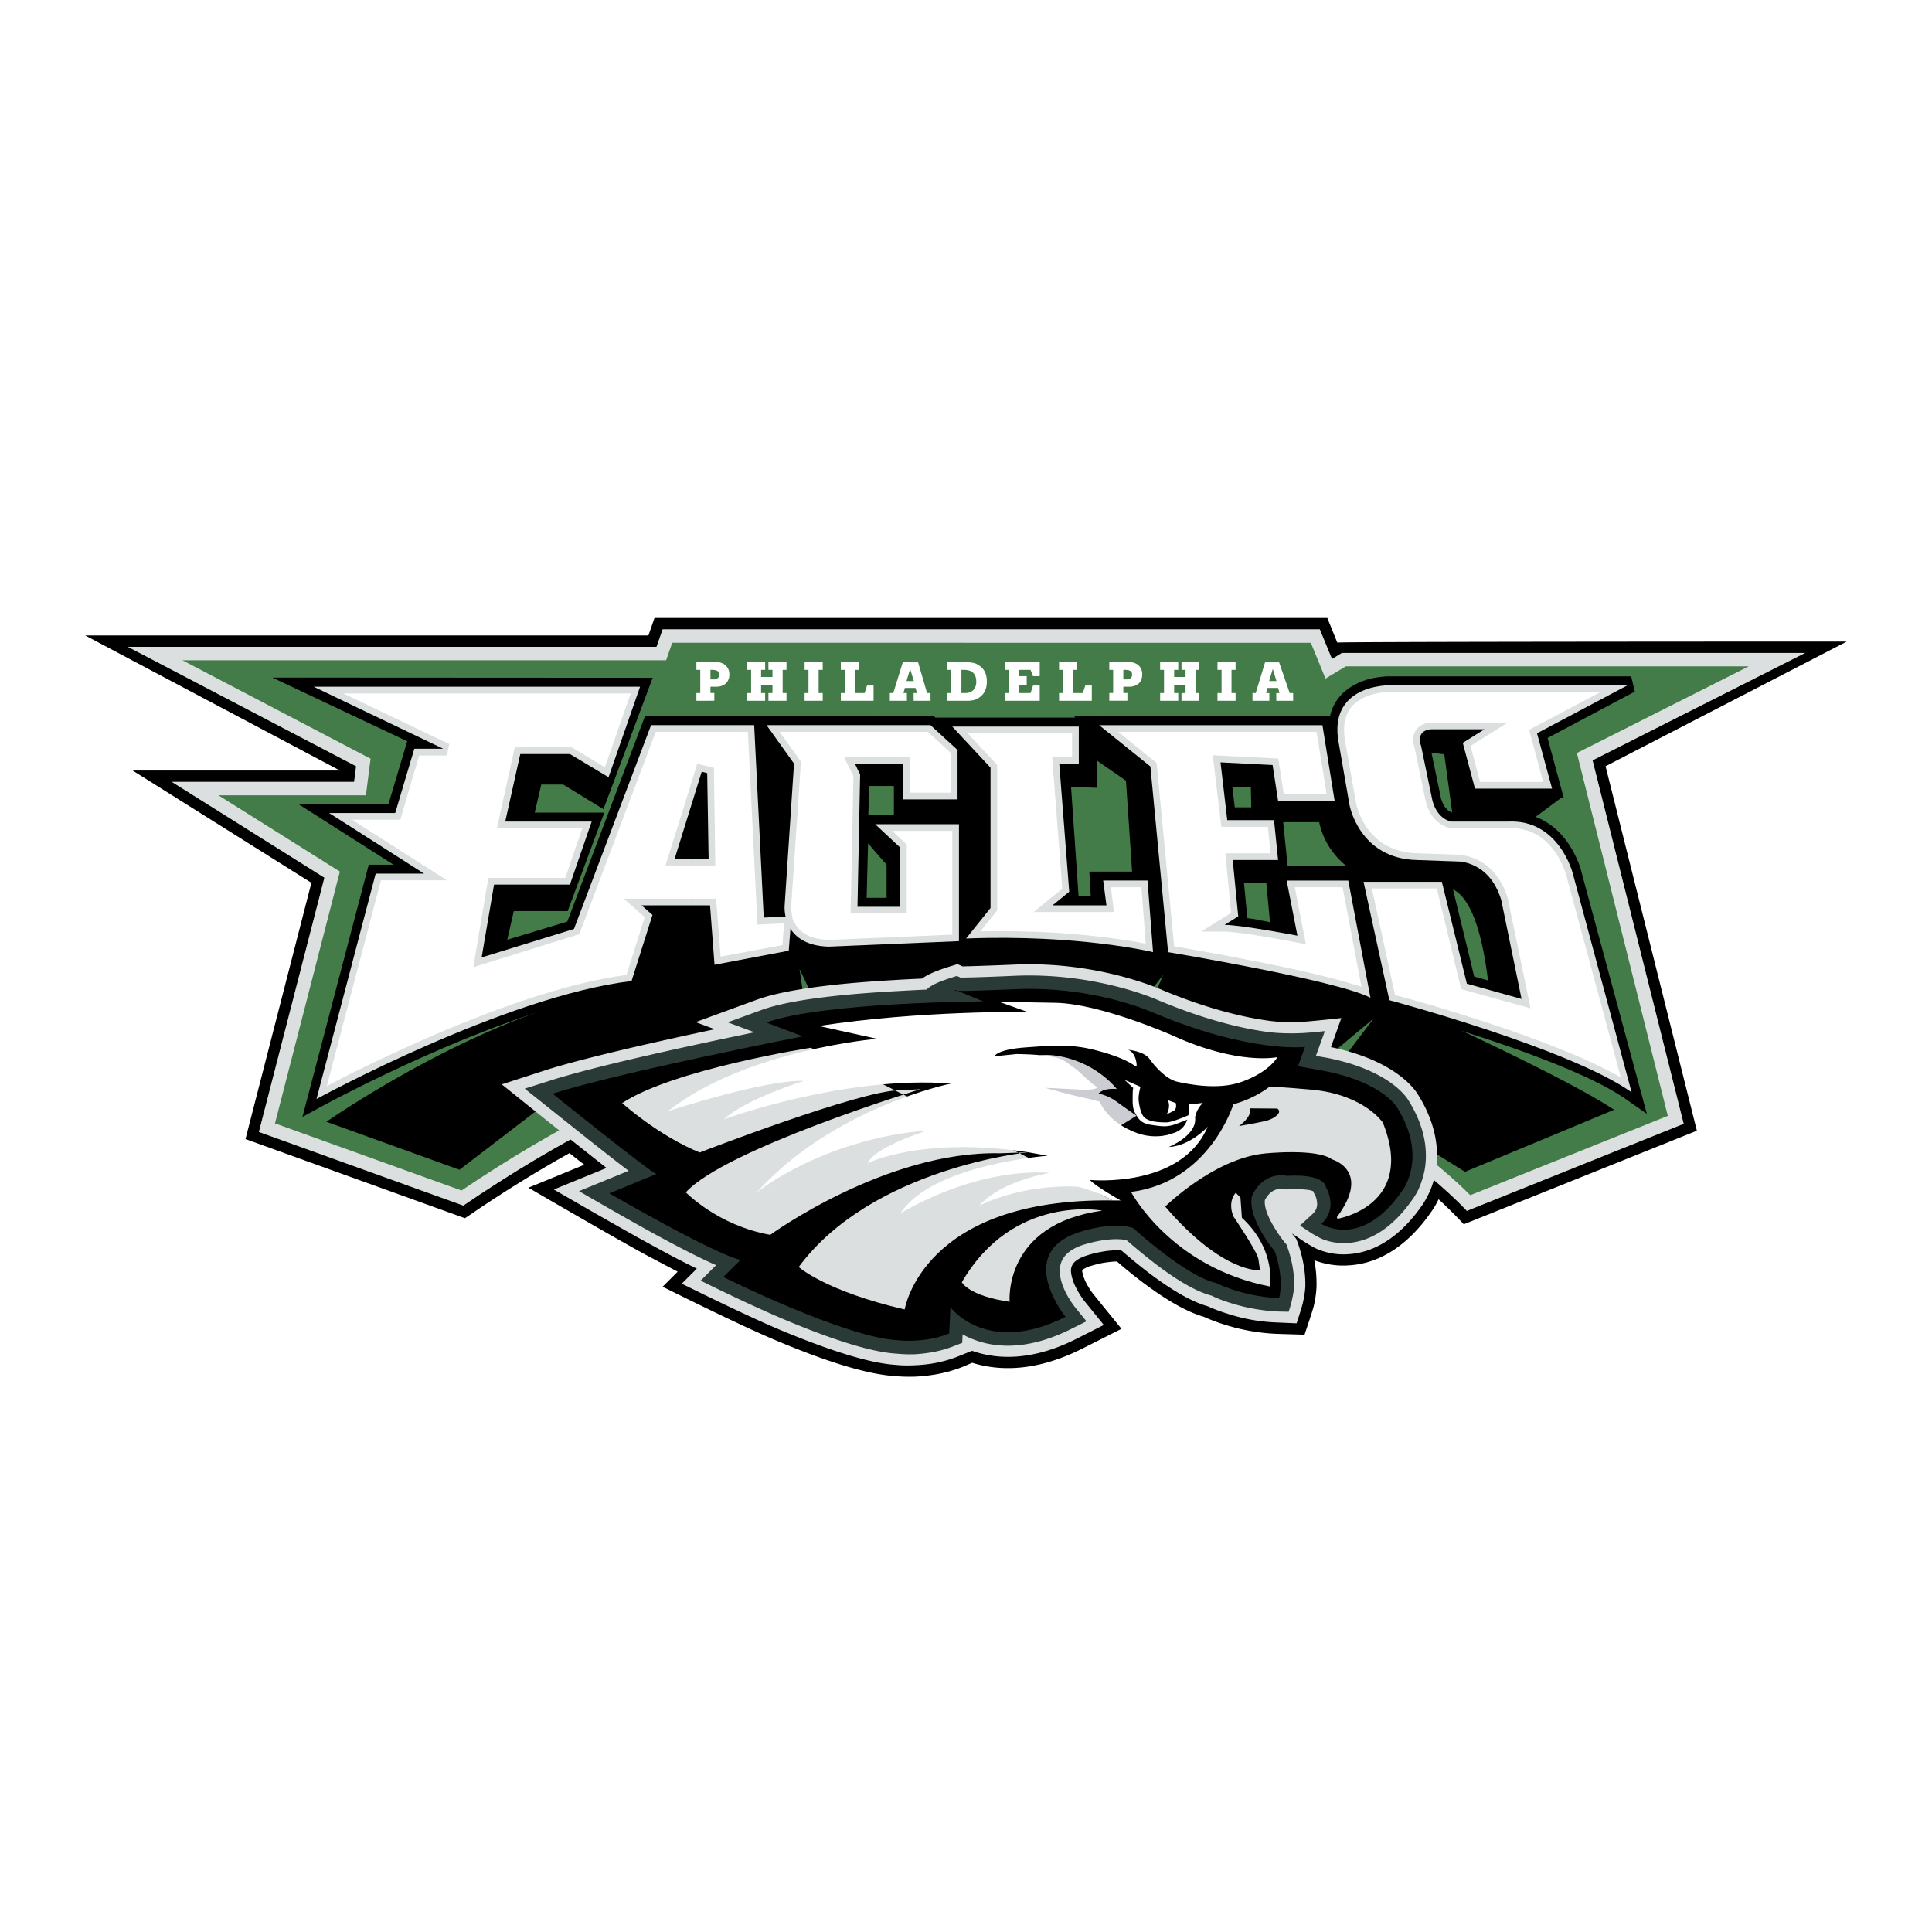 <?xml version="1.0" encoding="utf-8"?><!-- Uploaded to: SVG Repo, www.svgrepo.com, Generator: SVG Repo Mixer Tools -->
<svg width="800px" height="800px" viewBox="0 0 192.756 192.756" xmlns="http://www.w3.org/2000/svg">
<g fill-rule="evenodd" clip-rule="evenodd">
<path fill="#ffffff" d="M0 0h192.756v192.756H0V0z"/>
<path d="M33.91 76.875L8.504 63.401h56.188l.609-1.745h67.125l.996 2.455c.324-.102 50.83-.102 50.83-.102l-24.066 12.439 9.111 36.362-23.254 9.336s-1.055-1.156-2.516-2.496c-.244.527-.529.953-.65 1.137-2.516 3.691-5.459 5.295-8.299 5.457-1.318.102-2.436-.162-3.227-.426-.082-.041-.143-.061-.223-.102a12.7 12.7 0 0 1 .223 2.598c-.021.75-.162 1.521-.285 2.029-.121.486-.912 2.82-.912 2.82l-2.658-.08a19.902 19.902 0 0 1-5.479-.975 17.025 17.025 0 0 1-1.908-.73c-2.252-.65-4.666-2.354-6.229-3.531a46.188 46.188 0 0 1-2.436-1.988c-.406 0-.893.061-1.422.143-.709.141-1.258.324-1.277.324-.629.223-.752.385-.752.426-.02 0-.02.041-.02.061 0 .102.041.203.061.305.203.873.895 1.807 1.057 2.01l2.799 3.449-3.977 2.008c-4.383 2.193-8.057 2.273-10.917 1.381l-.954.406c-1.766.709-3.49.912-4.708.975-1.096.039-1.907-.041-2.13-.062-3.348-.223-8.158-2.029-11.688-3.51-3.795-1.582-11.404-5.398-11.404-5.398l1.501-1.502c-.974-.506-1.989-1.055-2.962-1.562-2.983-1.602-11.932-6.816-11.932-6.816l5.58-2.293-.507-.387-.974-.771a127.923 127.923 0 0 0-9.943 6.17l-.487.324-21.895-7.895 6.575-25.567-17.836-11.203H33.91z"/>
<path d="M66.113 62.792h65.563l1.217 2.962.994-.608h46.205L158.887 75.86l9.092 36.261-21.631 8.686s-38.516-42.532-100.121-.527l-20.393-7.346 6.534-25.365-15.219-9.558H35.33l.203-1.562-22.768-11.912h52.739l.609-1.745z" fill="#437c48"/>
<path d="M134.273 66.485l-2.029 1.218-1.461-3.571H96.348v-1.339h35.328l1.217 2.962.994-.608h46.205L158.887 75.86l9.092 36.261-21.631 8.686s-18.365-20.271-50-19.014v-1.34c28.732-1.115 46.773 15.219 50.344 18.791l19.705-7.914-9.072-36.201 17.146-8.645h-40.198v.001zm-37.925-2.354H67.066l-.609 1.745H18.204l18.77 9.821-.467 3.652H21.795l12.114 7.609-6.474 25.121 18.608 6.697c19.115-12.885 36.018-17.756 50.304-18.324v1.34c-14.184.588-31.046 5.479-50.121 18.486l-20.393-7.346 6.534-25.365-15.219-9.558H35.33l.203-1.562-22.768-11.91h52.739l.609-1.745h30.235v1.339z" fill="#dcdfdf"/>
<path d="M45.841 116.707l-13.271-4.789s13.332-9.354 26.197-12.5l5.925-3.753 25.385-1.968 23.762.203 22.422 4.565s18.791 8.279 24.775 12.256l-14.873 6.189-14.082-8.766 4.971-6.533-7.121 5.945-17.451-1.969 3.57-8.32-4.18 5.357-28.937.75-3.166-6.715.609 4.158-26.197 9.498-8.338 6.392z"/>
<path d="M146.713 103.133v-7.224l.365 1.521 1.379.387c-.426-3.511-1.074-5.703-1.744-7.062V67.479h16.029l.365 1.522-8.705 4.626 1.604 5.946h-.203l-2.598 1.927c1.4.528 2.416 1.481 3.105 2.435a9.416 9.416 0 0 1 1.137 2.05c.242.568.324.974.324.974l6.533 24.167-2.029-1.42c-3.287-2.333-10.064-4.808-15.562-6.573zm0-35.654v23.275c-.609-1.218-1.238-1.786-1.746-2.009l1.746 7.164v7.224a134.492 134.492 0 0 0-2.861-.893V79.898c.203.589.508.873.709 1.015.143.081.244.122.326.162l-.791-5.823-.244-.021V67.48h2.861v-.001zm-2.861 0v7.751l-1.035-.142.953 4.586c.021.082.061.142.082.223v22.342c-3.166-.975-5.418-1.584-5.459-1.584l-.527-.141.08.629-1.623-.832c-.912-.467-2.84-.994-5.154-1.543V86.392h3.146c-1.826-1.481-2.477-3.288-2.699-4.363h-.447V71.457h1.523c.365-1.583 1.379-2.577 2.516-3.166a6.735 6.735 0 0 1 2.211-.71c.65-.102 1.076-.102 1.076-.102h5.357zm-12.684 3.978v10.572h-3.145l.02.223.426 4.14h2.699V98.77a157.803 157.803 0 0 0-5.762-1.238v-5.783c.102.021.223.041.365.081.648.102.445.082.934.183l-.365-3.957h-.934V71.457h5.762zm-5.762 0v16.599h-1.299l.346 3.551c.527.061.607.081.953.142v5.783c-.508-.102-1.016-.203-1.502-.305v-16.68h.934l-.041-1.988-.893-.041v-7.062h1.502v.001zm-1.502 0v7.062l-.953-.02.242 2.049h.711v16.679c-4.039-.77-7.467-1.359-7.529-1.359l-.385-.061.02.324s-2.312-.547-6.107-1.014V86.96h3.045l-.609-9.07-2.436-1.684v-4.749h14.001zM87.459 89.578h.995V86.27l-.995-1.137v-3.795h1.725V78.416h-1.725v-6.96h5.723l.142.142h13.98l-.162-.142h2.76v4.749l-.486-.345v2.74l-2.557-.102.75 10.876-.102.061h1.318l-.141-2.476h1.217v8.157a85.24 85.24 0 0 0-13.332-.608v.244l-9.111.385v-5.559h.001zm-.852-5.439l-.142 5.438h.994v5.56l-4.789.203c-1.279-.041-2.293-.325-3.064-.771l-.081 1.035-9.071 1.705-6.757 1.379-.567.082c-12.459 1.441-31.087 11.648-31.128 11.668l-1.826.994 6.615-25.162h2.475l-9.496-6.047h8.989l1.867-6.27-13.454-6.352 37.946.021-4.91 13.108-4.018-2.455h-2.191l-.649 2.8h6.94l-3.652 9.821h-5.377l-.65 2.861 5.986-1.806 7.751-20.495H87.46v6.96h-.73l-.101 2.922h.832v3.795l-.854-.994z"/>
<path d="M70.699 85.681l-.142-8.543-.548-.142-1.015 3.267V72.35h6.25l.954 19.196 2.76-.122-.264 3.43-7.406 1.4-.446-5.926h-1.847v-4.647h1.704zm-1.705-5.418l-1.684 5.418h1.684v4.647h-4.991l1.096.954-2.09 6.595c-12.642 1.502-31.432 11.77-31.432 11.77l5.905-22.484h4.829l-9.476-6.047h6.595l1.908-6.413h2.881l-12.926-6.189H63.86l-3.145 9.03-3.855-2.313h-4.951l-1.502 6.737h8.624l-2.171 6.291h-7.569l-1.238 7.265 9.212-2.841 7.691-20.333h4.037v7.913h.001z" fill="#dcdfdf"/>
<path d="M92.837 72.35l2.698 2.476v4.931h-5.458v-3.572h-4.789l.527 1.096-.264 13.19h4.241v-5.925l-2.476-2.313h8.36V93.9l-13.007.548c-4.789-.142-4.383-4.119-4.383-4.119l.934-14.144-2.739-3.835h16.356z" fill="#dcdfdf"/>
<path d="M95.008 72.492h12.623v3.693h-1.949l.994 12.784-1.664 1.359h5.379l-.326-2.476h4.424l.549 7.143s-7.367-1.786-18.649-1.36l2.436-3.043V76.59l-3.817-4.098z" fill="#dcdfdf"/>
<path d="M131.939 72.35l1.217 7.548h-5.641l-.547-3.571-5.195-.264.67 5.763h4.666l.406 3.978h-4.525l.549 5.621-1.359.852c1.664 0 7.264 1.076 7.264 1.076l-1.074-5.499h6.148l2.211 11.688c-3.43-1.766-20.189-4.546-20.189-4.546l-1.766-18.526-5.113-4.119h22.278v-.001zM162.377 68.373l-9.029 4.789 1.502 5.52h-7.691l-1.217-4.566 2.172-1.359h-5.338c-1.623.142-.994 1.664-.994 1.664l1.137 5.479c.527 1.907 1.887 2.07 1.887 2.07h5.641c5.113-.264 6.475 5.195 6.475 5.195l5.863 21.814c-6.168-4.383-24.168-9.191-24.168-9.191l-2.576-11.811h7.812l2.496 10.167 5.457 1.521-2.029-9.882c-1.217-3.977-4.422-3.835-4.422-3.835l-3.979-.142c-5.783-.122-6.736-5.499-6.736-5.499l-1.076-6.189c-1.096-5.783 4.932-5.742 4.932-5.742h23.881v-.003z" fill="#dcdfdf"/>
<path d="M147.666 78.011l-.953-3.592 3.732-2.334h-7.689c-1.137.102-1.664.751-1.746 1.481-.041.305 0 .589.041.771.041.121.061.223.08.264l1.137 5.458c.305 1.095.873 1.765 1.422 2.131.264.182.506.284.689.344.203.082.406.102.406.102h5.682c4.504-.243 5.783 4.627 5.803 4.708l5.438 20.151c-3.389-1.949-8.562-3.896-13.107-5.398-4.363-1.441-8.199-2.516-9.416-2.82l-2.312-10.633h6.473l2.436 10.043 6.92 1.908-2.273-10.978c-1.318-4.261-4.729-4.343-5.072-4.343l-3.957-.142c-5.215-.122-6.088-4.951-6.088-4.951l-.346-1.907V70.38c.305-.305.629-.528.975-.71 1.197-.629 2.537-.629 2.557-.629h21.205l-7.143 3.774 1.4 5.195h-6.294v.001zm-12.703 20.171c.324.08.609.182.873.264l-.873-4.566v4.302zm0-19.907l-.75-4.282c-.326-1.786.08-2.902.75-3.612v7.894zm0 15.604l-1.014-5.357h-4.77l1.115 5.682-.973-.183c-.041-.02-5.561-1.075-7.143-1.075h-2.334l2.982-1.867-.568-5.945h4.506l-.264-2.638h-4.646L121 75.353l6.535.325.547 3.551h4.281l-1.014-6.209h-18.426v1.096l2.477 2.009 1.744 18.283c1.258.223 4.646.812 8.32 1.542 3.389.67 7.082 1.481 9.496 2.233v-4.304h.003zm-22.037.02v-5.377h.955l.426 5.621c-.366-.061-.813-.142-1.381-.244zm0-20.88v1.096l-1.359-1.096h1.359zm0 15.503h-2.09l.305 2.476h-8.016l2.861-2.334-1.014-13.149h1.988v-2.354H96.55l2.941 3.166v14.509l-1.684 2.09c6.961-.162 12.297.508 15.117.974v-5.378h.002zm-34.922 5.783v-2.171l.223-.021-.163 2.171-.06.021zm0-20.982l1.907 2.679-.974 14.387v.243c0 .163.021.406.081.67l.081.487.325.528c.426.669 1.318 1.4 3.267 1.461l12.317-.528V82.901h-5.986l1.441 1.359v6.879h-5.601l.284-13.717-.953-1.907h6.554v3.571h4.119v-3.957l-2.293-2.11H78.004v.304zm0-.304v.304l-.223-.304h.223zm0 19.115l-2.435.122-.954-19.237h-5.722v5.357l.669-2.171 1.664.406.142 9.74h-2.476v3.308h2.557l.446 5.783 6.108-1.136v-2.172h.001zm-9.111-19.115v5.357l-2.496 7.975h2.496v3.308h-6.676l2.11 1.846-1.827 5.763c-6.351.832-14.062 3.734-20.21 6.434-4.282 1.887-7.853 3.672-9.679 4.646l5.397-20.516h6.595l-9.476-6.046h4.809l1.887-6.413h2.76l.244-1.136-10.572-5.053h28.673L60.35 76.55l-3.307-1.989H51.36l-1.786 8.076h8.522l-1.704 4.951h-7.67l-1.501 8.908 10.572-3.287 7.63-20.19h3.47z" fill="#ffffff"/>
<path d="M128.896 123.059l.141.184.285.344.162.426c.609 1.727.771 3.188.75 4.283-.02.648-.162 1.318-.264 1.766-.121.486-.607 1.967-.607 1.967l-1.826-.08a18.01 18.01 0 0 1-5.176-.914 15.704 15.704 0 0 1-1.867-.709c-2.027-.568-4.342-2.172-5.924-3.369-1.137-.873-2.111-1.705-2.68-2.191-.588-.061-1.338 0-2.068.143-.812.141-1.422.365-1.441.365-1.623.547-1.645 1.299-1.441 2.109.264 1.117 1.096 2.232 1.279 2.455l1.906 2.355-2.719 1.379c-4.342 2.191-7.852 2.111-10.429 1.197l-1.36.549c-1.603.648-3.186.852-4.322.893-1.035.061-1.786-.021-1.989-.041-3.104-.203-7.771-1.949-11.343-3.43-3.774-1.582-9.943-4.668-9.943-4.668l1.502-1.5a97.553 97.553 0 0 1-4.322-2.254c-2.983-1.602-9.943-5.641-9.943-5.641l5.256-2.15c-.67-.527-1.359-1.076-2.029-1.604-2.496-1.969-8.421-6.736-8.421-6.736l4.322-1.4c3.713-1.197 11.1-2.861 16.923-4.1l-1.907-.709 6.209-2.273c3.206-1.137 8.989-1.664 13.636-1.928.954-.061 1.866-.102 2.739-.143.142-.102.284-.182.406-.264a8.88 8.88 0 0 1 1.156-.527c.73-.284 1.988-.649 1.988-.649l.508.224c.791-.021 2.333-.061 5.255-.184 8.299-.344 14.508 2.477 14.65 2.537 4.668 1.947 8.26 2.74 10.613 3.064 1.137.162 2.312.162 3.227.121.934-.041 4.037-.385 4.037-.385l-1.035 2.9c6.088 1.26 8.219 3.938 8.707 4.77 1.846 2.963 2.09 5.621 1.744 7.631a8.087 8.087 0 0 1-.75 2.332c-.225.467-.426.771-.527.934-2.375 3.471-5.033 4.85-7.447 4.992a6.752 6.752 0 0 1-2.781-.387c-.486-.162-1.074-.527-1.441-.75-.201-.122-.83-.548-1.399-.934z" fill="#dcdfdf"/>
<path d="M131.027 118.859c-.021-.021-.082-.041-.143-.062-.184-.061-.467-.1-.771-.121-.609-.061-1.277-.061-1.541-.02l-.184.02-.184-.041c-1.258-.223-1.826.752-2.008 1.096-.082.711.324 1.686.852 2.578.527.912 1.096 1.604 1.137 1.664l.162.182.082.225c.568 1.602.709 2.922.689 3.895-.02.527-.143 1.096-.244 1.543-.102.426-.303 1.055-.303 1.055l-1.016-.02a18.487 18.487 0 0 1-4.85-.873c-.914-.283-1.543-.568-1.807-.709-1.846-.469-4.037-1.969-5.662-3.207a59.307 59.307 0 0 1-2.84-2.334c-.852-.182-1.906-.082-2.779.082-.893.162-1.584.404-1.604.404-2.232.752-2.477 2.131-2.172 3.43.324 1.381 1.299 2.639 1.502 2.883l1.055 1.299-1.5.75c-4.242 2.131-7.508 1.947-9.781 1.055a6.592 6.592 0 0 1-1.076-.508l-.041.854-.791.305c-1.441.588-2.902.77-3.957.832a14.27 14.27 0 0 1-1.806-.062c-2.902-.162-7.427-1.826-11.06-3.348-3.733-1.562-8.482-3.936-8.482-3.936l1.542-1.543c-1.664-.73-3.815-1.846-5.723-2.881-2.962-1.604-7.954-4.506-7.954-4.506l4.951-2.029c-1.056-.791-2.333-1.805-3.551-2.76-2.476-1.969-6.818-5.438-6.818-5.438l2.374-.75c4.545-1.482 14.631-3.652 20.556-4.871l-2.679-.994 3.389-1.238c3.023-1.096 8.625-1.604 13.312-1.867 1.096-.061 2.151-.121 3.146-.162.04-.041.061-.08.102-.102.122-.102.264-.203.406-.283.264-.162.629-.324.994-.467a23.66 23.66 0 0 1 1.522-.508l.345.162c.73 0 2.273-.039 5.52-.182 8.055-.324 14.062 2.373 14.164 2.414 4.768 2.01 8.441 2.842 10.916 3.186 1.197.162 2.455.162 3.41.123.973-.041 2.354-.203 2.354-.203l-.893 2.475 1.074.184c6.008 1.176 7.854 3.732 8.178 4.281 1.705 2.738 1.908 5.113 1.604 6.879a8.886 8.886 0 0 1-.648 2.029c-.203.406-.367.648-.447.771-2.232 3.266-4.586 4.402-6.615 4.523a5.858 5.858 0 0 1-2.334-.324c-.344-.121-.832-.404-1.217-.629a42.63 42.63 0 0 1-1.178-.791l1.238-1.137c.447-.406.508-.871.447-1.258-.021-.203-.082-.385-.123-.508-.039-.061-.061-.121-.08-.162l-.123-.223-.038-.122z" fill="#2a3b37"/>
<path d="M129.504 106.379l.691-1.928s-5.48.67-15.26-3.471c0 0-5.805-2.617-13.535-2.293-7.731.326-6.027.102-6.027.102l2.72 1.117s-16.052.08-21.632 2.109l3.632 1.381s-18.344 3.592-24.959 5.723c0 0 9.537 7.67 10.349 8.014l-4.687 1.93s10.47 6.066 13.088 6.635l-1.725 1.705s12.175 6.066 17.41 6.311c0 0 2.618.344 5.134-.67l.122-2.619s3.612 4.912 11.485.955c0 0-5.113-6.291 1.279-8.422 0 0 3.186-1.135 5.459-.445 0 0 5.234 4.809 8.299 5.498 0 0 2.617 1.359 6.27 1.502 0 0 .568-1.826-.445-4.688 0 0-2.719-3.186-2.273-5.459 0 0 .934-2.516 3.551-2.049 0 0 3.531-.324 3.855 1.156 0 0 1.258 2.051-.467 3.633 0 0 4.018 2.658 8.117-3.389 0 0 2.516-3.287-.549-8.199 0 0-1.359-2.516-7.283-3.672l-2.619-.467z"/>
<path d="M80.885 104.533s-13.677 2.131-18.811 5.52c0 0 3.531 3.205 7.731 4.93 0 0 16.091-6.229 19.967-6.209l2.05-.102s-19.501 5.967-23.396 10.289c0 0 3.186 3.307 8.421 4.24 0 0 11.526-8.4 22.909-8.137l2.842-.102s-15.584 1.541-22.91 11.445c0 0 2.618 2.393 10.572 4.24 0 0 1.745-11.16 20.759-10.877l-30.134-15.237z" fill="#dcdfdf"/>
<path d="M109.984 120.787s-8.889-1.725-14.022 7.143c0 0 .67 1.359 4.769 1.947-.001 0-.67-7.752 9.253-9.09z" fill="#dcdfdf"/>
<path d="M111.789 112.305l1.604-.994s-.912-.609-2.049-1.441c-.791-.588-1.746-.771-1.746-.771s.305-.305.691-.385c.668-.143 1.135-.061 1.135-.061s-2.191-2.902-6.371-3.369-1.076 3.186.223 4.262c1.279 1.055 6.068 3.125 6.068 3.125l.445-.366z" fill="#cbcdd3"/>
<path d="M116.518 109.768l.791.285s.162.629-.242.791c-.387.182-.67.344-.67.344s.445-.731.121-1.42z" fill="#ffffff"/>
<path d="M127.455 105.467s-3.875.871-10.551-2.193c0 0-7.123-3.145-11.607-3.225-2.496-.041-5.621-.102-5.621-.102l2.84 1.014s-10.673-.162-20.819 1.4l5.804 1.279s-13.108 1.096-20.86 7.223c0 0 9.68-3.166 13.555-3.023 0 0-5.803 1.807-7.975 3.836 0 0 11.972-4.404 22.666-3.572 0 0-11.729 2.354-19.399 10.877 0 0 6.514-5.338 17.105-6.209 0 0-5.235 1.582-6.047 3.287 0 0 5.357-2.719 16.051-1.096l1.928.346s-11.587.871-14.691 5.762c0 0 7.061-4.525 14.914-4.059 0 0-4.891.791-7.061 3.287 0 0 3.996-2.15 9.801-1.906 0 0 1.703.344 3.531 1.379h.791s-2.619-1.48-3.064-2.049c0 0 9.111.893 11.748-5.316 0 0-1.725 1.928-3.895 2.029 0 0 2.861-1.137 2.637-2.963 0 0 .082-.752.771-1.441l-.648.082h-.791s.465 2.395-1.584 2.963c0 0-1.562.67-3.51-.021-3.004-1.074-3.754-3.145-3.754-3.145s-1.299-.346-1.867-.447c-.893-.182-3.592-.934-3.592-.934s2.678.123 3.652.184c.852.061 1.887-.102 1.42-.346-.445-.223-1.846-1.664-2.15-1.826-.346-.162-.832-.791-1.826-1.035-1.664-.365-3.977-.344-3.977-.344l-2.172.223s.223-.689 3.186-.893c2.273-.184 3.877-.223 4.789-.102.914.102 1.705.223 3.531.791 1.826.588 2.496 1.156 2.496 1.156s.344.346.121-.568c-.223-.912-.791-1.033-.791-1.033s1.582.121 2.15.912c.568.812 1.705 2.07 2.842 2.293 1.135.244 3.996.812 6.27.02 2.274-.792 3.307-1.929 3.653-2.495z" fill="#ffffff"/>
<path d="M133.441 121.598s7.873-1.277 4.525-9.598c0 0-1.807-2.74-6.939-3.268 0 0-3.979-.365-4.385-.305 0 0-1.359 1.137-3.59 1.746 0 0-2.355 7.752-10.207 8.746 0 0 3.955 7.527 13.859 9.436 0 0 .67-3.652-2.801-6.859l-.143-2.008-.465-.488s-.852.812-.242 2.355c0 0 2.373 3.51 2.494 4.24.102.75.164 1.137.164 1.137s-3.674.385-9.457-6.352c0 0 4.85-4.789 9.922-5.297 0 0 5.176-.547 6.717.588 0 0 3.979 1.096.488 5.764l.06.163z" fill="#dcdfdf"/>
<path d="M127.436 110.6l-2.721-.02c.225.852-1.096 1.766-1.096 1.766.975-.162 2.172-.387 2.801-.549.711-.203 1.584-.811 1.016-1.197z"/>
<path d="M112.195 107.738l.893.832s-.061-.143-.08.549c0 .668-.061 1.359.223 1.887.305.527.527 1.074 1.604 1.217 1.055.162 1.582.244 2.436-.061.83-.305 1.582-.609 1.582-.609l-.223-.305s-1.705.732-2.232.732c-.549 0-1.807 0-2.293-.568-.324-.387-.508-1.381-.508-1.826 0-.447.184-1.158.184-1.158l-1.586-.69zM71.307 67.784a.527.527 0 0 0 .284-.122c.122-.081.162-.183.162-.345 0-.162-.04-.284-.162-.365a.766.766 0 0 0-.284-.101v-.792h.143c.406 0 .73.122.954.345.243.223.365.508.365.893 0 .365-.122.669-.365.893-.223.204-.548.325-.954.325h-.143v-.731zm-.426-.953v.953H71.307v.73h-.426v.629h.385v.771H69.48v-.771h.386v-2.312h-.386v-.771h1.826v.792c-.041 0-.101-.02-.162-.02h-.263v-.001zM74.554 69.915v-.772h.385v-2.312h-.385v-.772h1.785v.772h-.405v.709h1.136v-.709h-.405v-.772h1.805v.772h-.385v2.312h.385v.772h-1.805v-.772h.405v-.831h-1.136v.831h.405v.772h-1.785zM80.276 69.915v-.772h.386v-2.312h-.386v-.772h1.807v.772h-.407v2.312h.407v.772h-1.807zM83.888 69.915v-.772h.386v-2.312h-.386v-.772h1.786v.772h-.385v2.312h.974l.243-.75h.65v1.522h-3.268zM90.808 66.08h.791l.893 3.063h.346v.771h-1.685v-.771h.345l-.162-.507h-.527v-.69h.365l-.365-1.197v-.669h-.001zm-2.029 3.835v-.771h.345l.954-3.084.73.021v.669-.021l-.365 1.218h.365v.69h-.528l-.142.507h.345v.771h-1.704zM96.652 66.08c.122 0 .243.02.346.04.202.021.344.082.465.143.346.183.59.406.752.689.162.284.242.629.242 1.055 0 .406-.08.751-.242 1.035s-.406.507-.752.69a1.259 1.259 0 0 1-.465.142c-.103.02-.224.041-.346.041v-.812c.183-.061.325-.122.446-.244.203-.203.305-.487.305-.853 0-.385-.102-.669-.305-.873a.864.864 0 0 0-.446-.243v-.81zm-2.151 3.835v-.771h.385v-2.312h-.385v-.771h1.826c.122 0 .244.021.325.021v.812a1.339 1.339 0 0 0-.426-.061h-.305v2.312h.305c.162 0 .304 0 .426-.04v.812H94.501v-.002zM100.285 69.915v-.772h.385v-2.312h-.385v-.772h3.449v1.4h-.67l-.244-.628h-1.136v.628h.752v.873h-.752v.811h1.136l.244-.75h.67v1.522h-3.449zM105.662 69.915v-.772h.385v-2.312h-.385v-.772h1.785v.772h-.385v2.312h.973l.244-.75h.651v1.522h-3.268zM112.521 67.784a.615.615 0 0 0 .283-.122c.102-.081.143-.183.143-.345 0-.162-.041-.284-.143-.365-.082-.04-.162-.081-.283-.101v-.792h.141c.387 0 .711.122.953.345.225.223.346.508.346.893 0 .365-.121.669-.346.893a1.45 1.45 0 0 1-.953.325h-.141v-.731zm-.447-.953v.953h.448v.73h-.447v.629h.406v.771h-1.807v-.771h.385v-2.312h-.385v-.771h1.848v.792c-.062 0-.123-.02-.184-.02h-.264v-.001zM115.746 69.915v-.772h.387v-2.312h-.387v-.772h1.807v.772h-.407v.709h1.137v-.709h-.406v-.772h1.785v.772h-.385v2.312h.385v.772h-1.785v-.772h.406v-.831h-1.137v.831h.407v.772h-1.807zM121.469 69.915v-.772h.406v-2.312h-.406v-.772h1.806v.772h-.406v2.312h.406v.772h-1.806zM126.988 66.08h.629l1.055 3.063h.346v.771h-1.684v-.771h.324l-.143-.507h-.527v-.69h.365l-.365-1.197v-.669zm-2.029 3.835v-.771h.324l.934-3.063h.771v.669-.021l-.365 1.218h.365v.69h-.527l-.143.507h.324v.771h-1.683z" fill="#ffffff"/>
</g>
</svg>